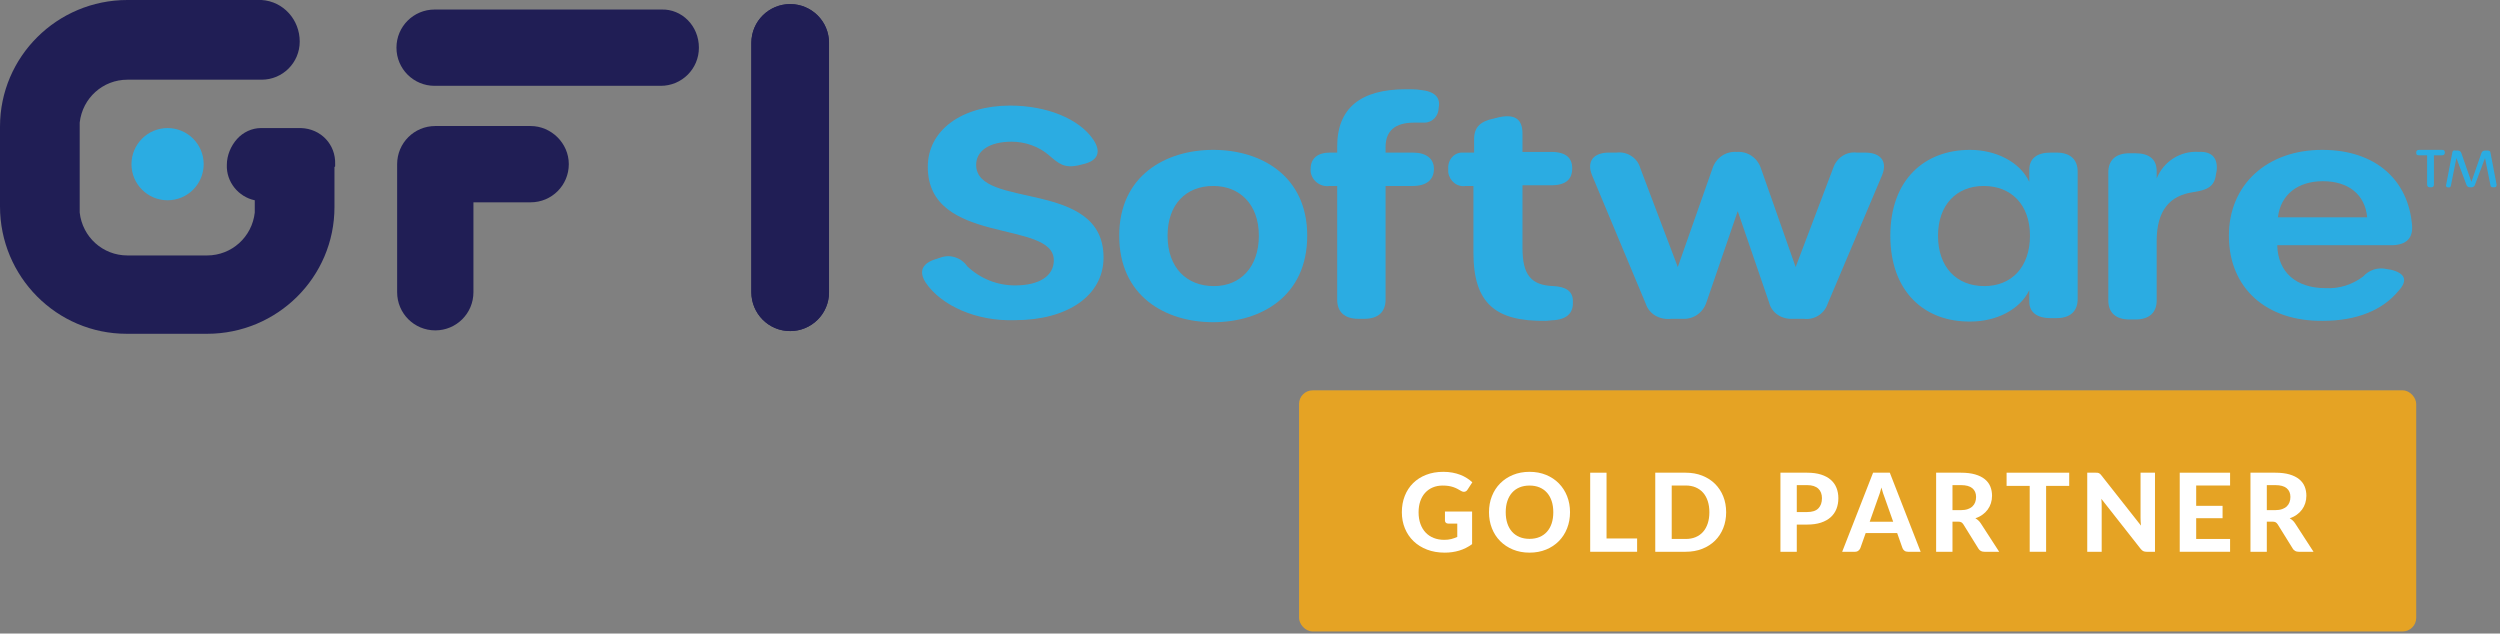 <?xml version="1.0" encoding="UTF-8"?>
<svg xmlns="http://www.w3.org/2000/svg" xmlns:xlink="http://www.w3.org/1999/xlink" width="367px" height="93px" viewBox="0 0 367 93" version="1.1">
  <rect x="0" y="0" width="367" height="93" fill="#808080" stroke="none"/>
  <title>gfigoldpartner_EN_GEN</title>
  <g id="Page-1" stroke="none" stroke-width="1" fill="none" fill-rule="evenodd">
    <g id="3-copy-7" transform="translate(-70, -55)" fill-rule="nonzero">
      <g id="gfigoldpartner_EN_GEN" transform="translate(70, 55)">
        <g id="Group" transform="translate(190.7, 57.3)">
          <rect id="Rectangle" fill="#E5A324" x="0" y="0" width="164" height="35.4" rx="2"></rect>
          <g id="GOLD-PARTNER" transform="translate(15.092, 11.964)" fill="#FFFFFF">
            <path d="M6.328,5.824 L10.312,5.824 L10.312,10.616 C9.72,11.048 9.089,11.364 8.42,11.564 C7.751,11.764 7.043,11.864 6.296,11.864 C5.341,11.864 4.477,11.716 3.704,11.42 C2.931,11.124 2.269,10.712 1.72,10.184 C1.171,9.656 0.747,9.029 0.448,8.304 C0.149,7.579 0,6.787 0,5.928 C0,5.059 0.143,4.261 0.428,3.536 C0.713,2.811 1.12,2.187 1.648,1.664 C2.176,1.141 2.815,0.733 3.564,0.44 C4.313,0.147 5.152,0 6.08,0 C6.56,0 7.008,0.039 7.424,0.116 C7.84,0.193 8.224,0.3 8.576,0.436 C8.928,0.572 9.251,0.733 9.544,0.92 C9.837,1.107 10.104,1.312 10.344,1.536 L9.648,2.608 C9.541,2.779 9.403,2.883 9.232,2.92 C9.061,2.957 8.875,2.915 8.672,2.792 C8.48,2.675 8.292,2.569 8.108,2.476 C7.924,2.383 7.728,2.301 7.52,2.232 C7.312,2.163 7.085,2.109 6.84,2.072 C6.595,2.035 6.312,2.016 5.992,2.016 C5.453,2.016 4.965,2.109 4.528,2.296 C4.091,2.483 3.719,2.747 3.412,3.088 C3.105,3.429 2.869,3.84 2.704,4.32 C2.539,4.8 2.456,5.336 2.456,5.928 C2.456,6.568 2.547,7.14 2.728,7.644 C2.909,8.148 3.165,8.573 3.496,8.92 C3.827,9.267 4.223,9.531 4.684,9.712 C5.145,9.893 5.659,9.984 6.224,9.984 C6.608,9.984 6.951,9.945 7.252,9.868 C7.553,9.791 7.848,9.685 8.136,9.552 L8.136,7.6 L6.824,7.6 C6.669,7.6 6.548,7.559 6.46,7.476 C6.372,7.393 6.328,7.288 6.328,7.16 L6.328,5.824 Z" id="Path"></path>
            <path d="M24.688,5.928 C24.688,6.776 24.545,7.563 24.26,8.288 C23.975,9.013 23.572,9.64 23.052,10.168 C22.532,10.696 21.907,11.111 21.176,11.412 C20.445,11.713 19.635,11.864 18.744,11.864 C17.853,11.864 17.043,11.713 16.312,11.412 C15.581,11.111 14.955,10.696 14.432,10.168 C13.909,9.64 13.505,9.013 13.22,8.288 C12.935,7.563 12.792,6.776 12.792,5.928 C12.792,5.08 12.935,4.295 13.22,3.572 C13.505,2.849 13.909,2.224 14.432,1.696 C14.955,1.168 15.581,0.753 16.312,0.452 C17.043,0.151 17.853,0 18.744,0 C19.635,0 20.445,0.151 21.176,0.452 C21.907,0.753 22.532,1.169 23.052,1.7 C23.572,2.231 23.975,2.857 24.26,3.58 C24.545,4.303 24.688,5.085 24.688,5.928 Z M22.232,5.928 C22.232,5.32 22.152,4.775 21.992,4.292 C21.832,3.809 21.601,3.399 21.3,3.06 C20.999,2.721 20.633,2.463 20.204,2.284 C19.775,2.105 19.288,2.016 18.744,2.016 C18.2,2.016 17.712,2.105 17.28,2.284 C16.848,2.463 16.481,2.721 16.18,3.06 C15.879,3.399 15.648,3.809 15.488,4.292 C15.328,4.775 15.248,5.32 15.248,5.928 C15.248,6.541 15.328,7.089 15.488,7.572 C15.648,8.055 15.879,8.464 16.18,8.8 C16.481,9.136 16.848,9.393 17.28,9.572 C17.712,9.751 18.2,9.84 18.744,9.84 C19.288,9.84 19.775,9.751 20.204,9.572 C20.633,9.393 20.999,9.136 21.3,8.8 C21.601,8.464 21.832,8.055 21.992,7.572 C22.152,7.089 22.232,6.541 22.232,5.928 Z" id="Shape"></path>
            <polygon id="Path" points="34.536 9.784 34.536 11.736 27.648 11.736 27.648 0.128 30.048 0.128 30.048 9.784"></polygon>
            <path d="M47.608,5.928 C47.608,6.776 47.465,7.556 47.18,8.268 C46.895,8.98 46.492,9.592 45.972,10.104 C45.452,10.616 44.827,11.016 44.096,11.304 C43.365,11.592 42.555,11.736 41.664,11.736 L37.2,11.736 L37.2,0.128 L41.664,0.128 C42.555,0.128 43.365,0.272 44.096,0.56 C44.827,0.848 45.452,1.249 45.972,1.764 C46.492,2.279 46.895,2.891 47.18,3.6 C47.465,4.309 47.608,5.085 47.608,5.928 Z M45.144,5.928 C45.144,5.32 45.064,4.773 44.904,4.288 C44.744,3.803 44.515,3.392 44.216,3.056 C43.917,2.72 43.553,2.461 43.124,2.28 C42.695,2.099 42.208,2.008 41.664,2.008 L39.616,2.008 L39.616,9.856 L41.664,9.856 C42.208,9.856 42.695,9.767 43.124,9.588 C43.553,9.409 43.917,9.151 44.216,8.812 C44.515,8.473 44.744,8.061 44.904,7.576 C45.064,7.091 45.144,6.541 45.144,5.928 Z" id="Shape"></path>
            <path d="M59.496,5.904 C60.248,5.904 60.799,5.723 61.148,5.36 C61.497,4.997 61.672,4.501 61.672,3.872 C61.672,3.584 61.628,3.321 61.54,3.084 C61.452,2.847 61.319,2.644 61.14,2.476 C60.961,2.308 60.736,2.179 60.464,2.088 C60.192,1.997 59.869,1.952 59.496,1.952 L57.976,1.952 L57.976,5.904 L59.496,5.904 Z M59.496,0.128 C60.291,0.128 60.977,0.221 61.556,0.408 C62.135,0.595 62.611,0.855 62.984,1.188 C63.357,1.521 63.633,1.917 63.812,2.376 C63.991,2.835 64.08,3.333 64.08,3.872 C64.08,4.443 63.987,4.965 63.8,5.44 C63.613,5.915 63.331,6.323 62.952,6.664 C62.573,7.005 62.096,7.271 61.52,7.46 C60.944,7.649 60.269,7.744 59.496,7.744 L57.976,7.744 L57.976,11.736 L55.576,11.736 L55.576,0.128 L59.496,0.128 Z" id="Shape"></path>
            <path d="M72.128,7.328 L70.872,3.776 C70.797,3.589 70.719,3.371 70.636,3.12 C70.553,2.869 70.475,2.597 70.4,2.304 C70.325,2.603 70.247,2.879 70.164,3.132 C70.081,3.385 70.003,3.605 69.928,3.792 L68.68,7.328 L72.128,7.328 Z M76.16,11.736 L74.296,11.736 C74.088,11.736 73.919,11.687 73.788,11.588 C73.657,11.489 73.56,11.363 73.496,11.208 L72.712,8.992 L68.088,8.992 L67.304,11.208 C67.251,11.341 67.157,11.463 67.024,11.572 C66.891,11.681 66.723,11.736 66.52,11.736 L64.64,11.736 L69.176,0.128 L71.632,0.128 L76.16,11.736 Z" id="Shape"></path>
            <path d="M82.064,5.624 C82.453,5.624 82.789,5.575 83.072,5.476 C83.355,5.377 83.587,5.241 83.768,5.068 C83.949,4.895 84.083,4.691 84.168,4.456 C84.253,4.221 84.296,3.965 84.296,3.688 C84.296,3.139 84.113,2.712 83.748,2.408 C83.383,2.104 82.827,1.952 82.08,1.952 L80.832,1.952 L80.832,5.624 L82.064,5.624 Z M87.688,11.736 L85.52,11.736 C85.115,11.736 84.821,11.581 84.64,11.272 L82.432,7.712 C82.341,7.573 82.241,7.472 82.132,7.408 C82.023,7.344 81.861,7.312 81.648,7.312 L80.832,7.312 L80.832,11.736 L78.432,11.736 L78.432,0.128 L82.08,0.128 C82.891,0.128 83.584,0.212 84.16,0.38 C84.736,0.548 85.208,0.781 85.576,1.08 C85.944,1.379 86.213,1.735 86.384,2.148 C86.555,2.561 86.64,3.016 86.64,3.512 C86.64,3.896 86.585,4.26 86.476,4.604 C86.367,4.948 86.208,5.261 86,5.544 C85.792,5.827 85.536,6.077 85.232,6.296 C84.928,6.515 84.581,6.691 84.192,6.824 C84.347,6.909 84.491,7.012 84.624,7.132 C84.757,7.252 84.877,7.395 84.984,7.56 L87.688,11.736 Z" id="Shape"></path>
            <polygon id="Path" points="97.968 2.064 94.576 2.064 94.576 11.736 92.168 11.736 92.168 2.064 88.776 2.064 88.776 0.128 97.968 0.128"></polygon>
            <path d="M110.56,0.128 L110.56,11.736 L109.32,11.736 C109.133,11.736 108.976,11.705 108.848,11.644 C108.72,11.583 108.595,11.477 108.472,11.328 L102.688,3.968 C102.704,4.155 102.716,4.339 102.724,4.52 C102.732,4.701 102.736,4.869 102.736,5.024 L102.736,11.736 L100.616,11.736 L100.616,0.128 L101.88,0.128 C101.981,0.128 102.068,0.132 102.14,0.14 C102.212,0.148 102.277,0.167 102.336,0.196 C102.395,0.225 102.451,0.264 102.504,0.312 C102.557,0.36 102.616,0.424 102.68,0.504 L108.504,7.896 C108.483,7.693 108.467,7.497 108.456,7.308 C108.445,7.119 108.44,6.939 108.44,6.768 L108.44,0.128 L110.56,0.128 Z" id="Path"></path>
            <polygon id="Path" points="116.608 2.008 116.608 4.992 120.48 4.992 120.48 6.808 116.608 6.808 116.608 9.856 121.584 9.856 121.584 11.736 114.192 11.736 114.192 0.128 121.584 0.128 121.584 2.008"></polygon>
            <path d="M128.208,5.624 C128.597,5.624 128.933,5.575 129.216,5.476 C129.499,5.377 129.731,5.241 129.912,5.068 C130.093,4.895 130.227,4.691 130.312,4.456 C130.397,4.221 130.44,3.965 130.44,3.688 C130.44,3.139 130.257,2.712 129.892,2.408 C129.527,2.104 128.971,1.952 128.224,1.952 L126.976,1.952 L126.976,5.624 L128.208,5.624 Z M133.832,11.736 L131.664,11.736 C131.259,11.736 130.965,11.581 130.784,11.272 L128.576,7.712 C128.485,7.573 128.385,7.472 128.276,7.408 C128.167,7.344 128.005,7.312 127.792,7.312 L126.976,7.312 L126.976,11.736 L124.576,11.736 L124.576,0.128 L128.224,0.128 C129.035,0.128 129.728,0.212 130.304,0.38 C130.88,0.548 131.352,0.781 131.72,1.08 C132.088,1.379 132.357,1.735 132.528,2.148 C132.699,2.561 132.784,3.016 132.784,3.512 C132.784,3.896 132.729,4.26 132.62,4.604 C132.511,4.948 132.352,5.261 132.144,5.544 C131.936,5.827 131.68,6.077 131.376,6.296 C131.072,6.515 130.725,6.691 130.336,6.824 C130.491,6.909 130.635,7.012 130.768,7.132 C130.901,7.252 131.021,7.395 131.128,7.56 L133.832,11.736 Z" id="Shape"></path>
          </g>
        </g>
        <g id="Layer_1-2">
          <circle id="Oval" fill="#2BACE2" cx="24.6" cy="24.1" r="5.3"></circle>
          <path d="M49.2,24.4 C49.2,24.3 49.2,24.2 49.2,24.1 C49.3,21.2 47.1,18.9 44.2,18.8 L43.4,18.8 C43.4,18.8 43.4,18.8 43.3,18.8 L43.3,18.8 C43.3,18.8 43.3,18.8 43.2,18.8 L38.3,18.8 C37,18.8 35.7,19.4 34.8,20.4 C33.9,21.4 33.3,22.8 33.3,24.2 C33.2,26.7 35,28.9 37.4,29.4 L37.4,31.2 L37.4,31.2 C37,34.8 34,37.5 30.4,37.5 L18.7,37.5 C15.1,37.5 12.1,34.8 11.7,31.2 L11.7,31.2 L11.7,18 L11.7,18 C12.1,14.4 15.1,11.7 18.7,11.7 L24.2,11.7 C24.3,11.7 24.5,11.7 24.6,11.7 L38.4,11.7 C41.5,11.7 44,9.2 44,6.1 C44,6.1 44,6.1 44,6.1 C44,2.9 41.6,0.2 38.4,0 L18.7,0 C8.4,0 -1.0658141e-14,8.3 -1.0658141e-14,18.6 C-1.0658141e-14,18.6 -1.0658141e-14,18.6 -1.0658141e-14,18.6 L-1.0658141e-14,30.3 C-1.0658141e-14,40.6 8.3,49 18.6,49 C18.6,49 18.6,49 18.6,49 L30.4,49 C40.7,49 49.1,40.7 49.1,30.4 C49.1,30.4 49.1,30.4 49.1,30.4 C49.1,30.4 49.1,27.8 49.1,24.5 C49.2,24.5 49.2,24.4 49.2,24.4 Z" id="Path" fill="#201E55"></path>
          <path d="M121.7,6.3 L121.7,42.9 C121.7,46.1 119.1,48.6 116,48.6 C112.8,48.6 110.3,46 110.3,42.9 L110.3,6.3 C110.3,3.1 112.9,0.6 116,0.6 C119.1,0.6 121.7,3.1 121.7,6.3 Z" id="Path" fill="#201E55"></path>
          <path d="M102.6,7 C102.6,10.1 100.1,12.6 97,12.6 C97,12.6 97,12.6 97,12.6 L63.8,12.6 C60.7,12.6 58.2,10.1 58.2,7 C58.2,3.9 60.7,1.4 63.8,1.4 C63.8,1.4 63.8,1.4 63.9,1.4 L97.1,1.4 C100.1,1.3 102.6,3.8 102.6,7 C102.6,7 102.6,7 102.6,7 Z" id="Path" fill="#201E55"></path>
          <path d="M83.5,24.1 C83.5,27.2 81,29.7 77.9,29.7 C77.9,29.7 77.9,29.7 77.9,29.7 L69.5,29.7 L69.5,42.9 C69.5,46 67,48.5 63.9,48.5 C60.8,48.5 58.3,46 58.3,42.9 C58.3,42.9 58.3,42.9 58.3,42.9 L58.3,24.1 C58.3,21 60.8,18.5 63.9,18.5 C63.9,18.5 63.9,18.5 63.9,18.5 L77.9,18.5 C80.9,18.5 83.5,21 83.5,24.1 Z" id="Path" fill="#201E55"></path>
          <path d="M135.9,41.5 C134.8,39.8 135.4,38.6 137.5,38 L138.1,37.8 C139.5,37.3 141.1,37.8 142,39.1 C143.9,40.9 146.4,41.9 149,41.9 C152.6,41.9 154.7,40.5 154.7,38.2 C154.7,32.2 136.2,36.1 136.2,24.5 C136.2,19.1 141.2,15.5 148.3,15.5 C153.6,15.5 158.4,17.4 160.5,20.5 C161.7,22.3 161.2,23.6 159,24.1 L158.2,24.3 C156.2,24.7 155.4,24 154,22.8 C152.5,21.5 150.5,20.8 148.5,20.8 C145.3,20.8 143.3,22.1 143.3,24.2 C143.3,30.8 162,26.2 162,37.8 C162,43.4 156.7,47 149,47 C143.4,47.2 138.2,44.9 135.9,41.5 Z" id="Path" fill="#2BACE2"></path>
          <path d="M164.3,34.6 C164.3,25.8 171.1,22 178.1,22 C185.1,22 191.9,25.8 191.9,34.6 C191.9,43.5 185.1,47.3 178.1,47.3 C171.1,47.3 164.3,43.5 164.3,34.6 Z M184.8,34.6 C184.8,30 182,27.3 178.1,27.3 C174.1,27.3 171.4,30 171.4,34.6 C171.4,39.3 174.2,42 178.2,42 C182.1,42 184.8,39.2 184.8,34.6 L184.8,34.6 Z" id="Shape" fill="#2BACE2"></path>
          <path d="M199.4,46.8 C197.4,46.8 196.3,45.8 196.3,44 L196.3,27.3 L195.2,27.3 C193.9,27.5 192.6,26.6 192.4,25.2 C192.4,25.1 192.4,24.9 192.4,24.8 C192.4,23.2 193.5,22.4 195.2,22.4 L196.3,22.4 L196.3,21.5 C196.3,15.9 199.7,13.1 206.4,13.1 C207.1,13.1 207.9,13.1 208.5,13.2 C210.6,13.4 211.5,14.3 211.2,15.8 C211.2,17 210.3,18 209.1,18 C209,18 208.8,18 208.7,18 C208.3,18 208,18 207.6,18 C204.8,18 203.4,19.2 203.4,21.6 L203.4,22.4 L207.4,22.4 C209.4,22.4 210.5,23.3 210.5,24.8 C210.5,26.4 209.4,27.3 207.4,27.3 L203.4,27.3 L203.4,44 C203.4,45.8 202.3,46.8 200.3,46.8 L199.4,46.8 L199.4,46.8 Z" id="Path" fill="#2BACE2"></path>
          <path d="M216.3,37.1 L216.3,27.3 L215.2,27.3 C213.9,27.5 212.8,26.6 212.6,25.3 C212.6,25.1 212.6,25 212.6,24.8 C212.5,23.6 213.3,22.5 214.5,22.4 C214.7,22.4 214.8,22.4 215,22.4 L216.4,22.4 L216.4,20.4 C216.4,18.7 217.3,17.8 219.3,17.4 L220.1,17.2 C222.5,16.7 223.5,17.6 223.5,19.6 L223.5,22.3 L227.7,22.3 C229.9,22.3 230.8,23.2 230.8,24.7 C230.8,26.3 229.9,27.2 227.7,27.2 L223.5,27.2 L223.5,36.4 C223.5,40.4 224.8,41.9 228.1,42 C229.8,42.1 230.9,42.7 230.9,44.2 C231,45.8 230.2,46.8 228.2,47 C227.7,47 227.3,47.1 226.9,47.1 C219.6,47.2 216.3,44.6 216.3,37.1 Z" id="Path" fill="#2BACE2"></path>
          <path d="M241.6,44.6 L233.7,25.7 C232.9,23.7 233.9,22.4 236.2,22.4 L237.3,22.4 C238.9,22.2 240.4,23.2 240.8,24.7 L246.3,39.2 L251.4,24.7 C251.9,23.2 253.3,22.2 254.9,22.3 L255,22.3 C256.6,22.2 258,23.2 258.5,24.7 L263.6,39.2 L269.1,24.7 C269.6,23.2 271,22.2 272.6,22.4 L273.8,22.4 C276.1,22.4 277.1,23.7 276.3,25.7 L268.3,44.6 C267.8,46.1 266.3,47 264.8,46.8 L263.2,46.8 C261.6,46.9 260.1,46 259.7,44.4 L255.1,31 L250.5,44.4 C250,45.9 248.6,46.9 247,46.8 L245.4,46.8 C243.6,47 242.1,46.1 241.6,44.6 Z" id="Path" fill="#2BACE2"></path>
          <path d="M277.5,34.6 C277.5,26.4 282.5,22 289.2,22 C292.9,22 296.5,23.7 297.9,26.7 L297.9,24.9 C297.9,23.3 299,22.4 301,22.4 L301.9,22.4 C303.9,22.4 305,23.4 305,25.2 L305,43.9 C305,45.7 303.9,46.7 301.9,46.7 L301,46.7 C299,46.7 297.9,45.8 297.9,44.3 L297.9,42.6 C296.5,45.5 293,47.2 289.3,47.2 C282.5,47.3 277.5,42.8 277.5,34.6 Z M298,34.6 C298,30.1 295.3,27.3 291.2,27.3 C287.2,27.3 284.5,30.1 284.5,34.6 C284.5,39.2 287.2,42 291.3,42 C295.3,42 298,39.2 298,34.6 Z" id="Shape" fill="#2BACE2"></path>
          <path d="M325.4,25.1 L325.3,25.6 C325.1,27.4 324,27.9 322,28.2 C318.5,28.7 316.6,30.9 316.6,35.4 L316.6,44.1 C316.6,45.9 315.5,46.9 313.5,46.9 L312.6,46.9 C310.6,46.9 309.5,45.9 309.5,44.1 L309.5,25.3 C309.5,23.5 310.6,22.5 312.6,22.5 L313.5,22.5 C315.5,22.5 316.6,23.4 316.6,25.1 L316.6,26.2 C317.6,23.7 320.1,22.1 322.8,22.3 C324.8,22.2 325.6,23.3 325.4,25.1 Z" id="Path" fill="#2BACE2"></path>
          <path d="M327.2,34.6 C327.2,27.1 332.8,22 340.9,22 C348.7,22 353.6,26.4 354.1,33.2 C354.2,35.1 353.1,36 351,36 L334.3,36 C334.4,40 337.1,42.3 341.4,42.3 C343.4,42.4 345.3,41.8 346.9,40.6 C347.8,39.6 349.1,39.2 350.4,39.5 L351,39.6 C353.1,40.1 353.5,41.2 352.1,42.7 C349.8,45.5 346,47.1 341,47.1 C332.7,47.2 327.2,42.3 327.2,34.6 Z M347.5,31.9 C347.2,28.6 344.8,26.6 341,26.6 C337.4,26.6 334.8,28.5 334.4,31.9 L347.5,31.9 L347.5,31.9 Z" id="Shape" fill="#2BACE2"></path>
          <path d="M356.3,27.1 L356.3,22.8 L355.1,22.8 C354.8,22.8 354.7,22.7 354.7,22.4 L354.7,22.4 C354.7,22.2 354.8,22 355.1,22 L358.5,22 C358.8,22 358.9,22.1 358.9,22.4 L358.9,22.4 C358.9,22.6 358.8,22.8 358.5,22.8 L357.3,22.8 L357.3,27.1 C357.3,27.3 357.2,27.5 356.9,27.5 L356.7,27.5 C356.5,27.5 356.3,27.4 356.3,27.1 Z" id="Path" fill="#2BACE2"></path>
          <path d="M359.1,27.1 L360,22.4 C360,22.2 360.2,22 360.4,22.1 C360.4,22.1 360.4,22.1 360.4,22.1 L360.8,22.1 C361,22.1 361.2,22.2 361.3,22.4 L362.8,26.7 L364.3,22.4 C364.4,22.2 364.6,22.1 364.8,22.1 L365.2,22.1 C365.4,22.1 365.6,22.2 365.6,22.4 C365.6,22.4 365.6,22.4 365.6,22.4 L366.5,27.1 C366.5,27.4 366.4,27.5 366.1,27.5 L366,27.5 C365.8,27.5 365.6,27.4 365.6,27.2 L364.8,23.2 L363.3,27.2 C363.2,27.4 363,27.5 362.8,27.5 L362.6,27.5 C362.4,27.5 362.2,27.4 362.1,27.2 L360.6,23.2 L359.8,27.2 C359.8,27.4 359.6,27.6 359.4,27.5 L359.3,27.5 C359.2,27.5 359,27.4 359.1,27.1 Z" id="Path" fill="#2BACE2"></path>
          <path d="M121.7,6.3 L121.7,42.9 C121.7,46.1 119.1,48.6 116,48.6 C112.8,48.6 110.3,46 110.3,42.9 L110.3,6.3 C110.3,3.1 112.9,0.6 116,0.6 C119.1,0.6 121.7,3.1 121.7,6.3 Z" id="Path" fill="#201E55"></path>
        </g>
      </g>
    </g>
  </g>
</svg>